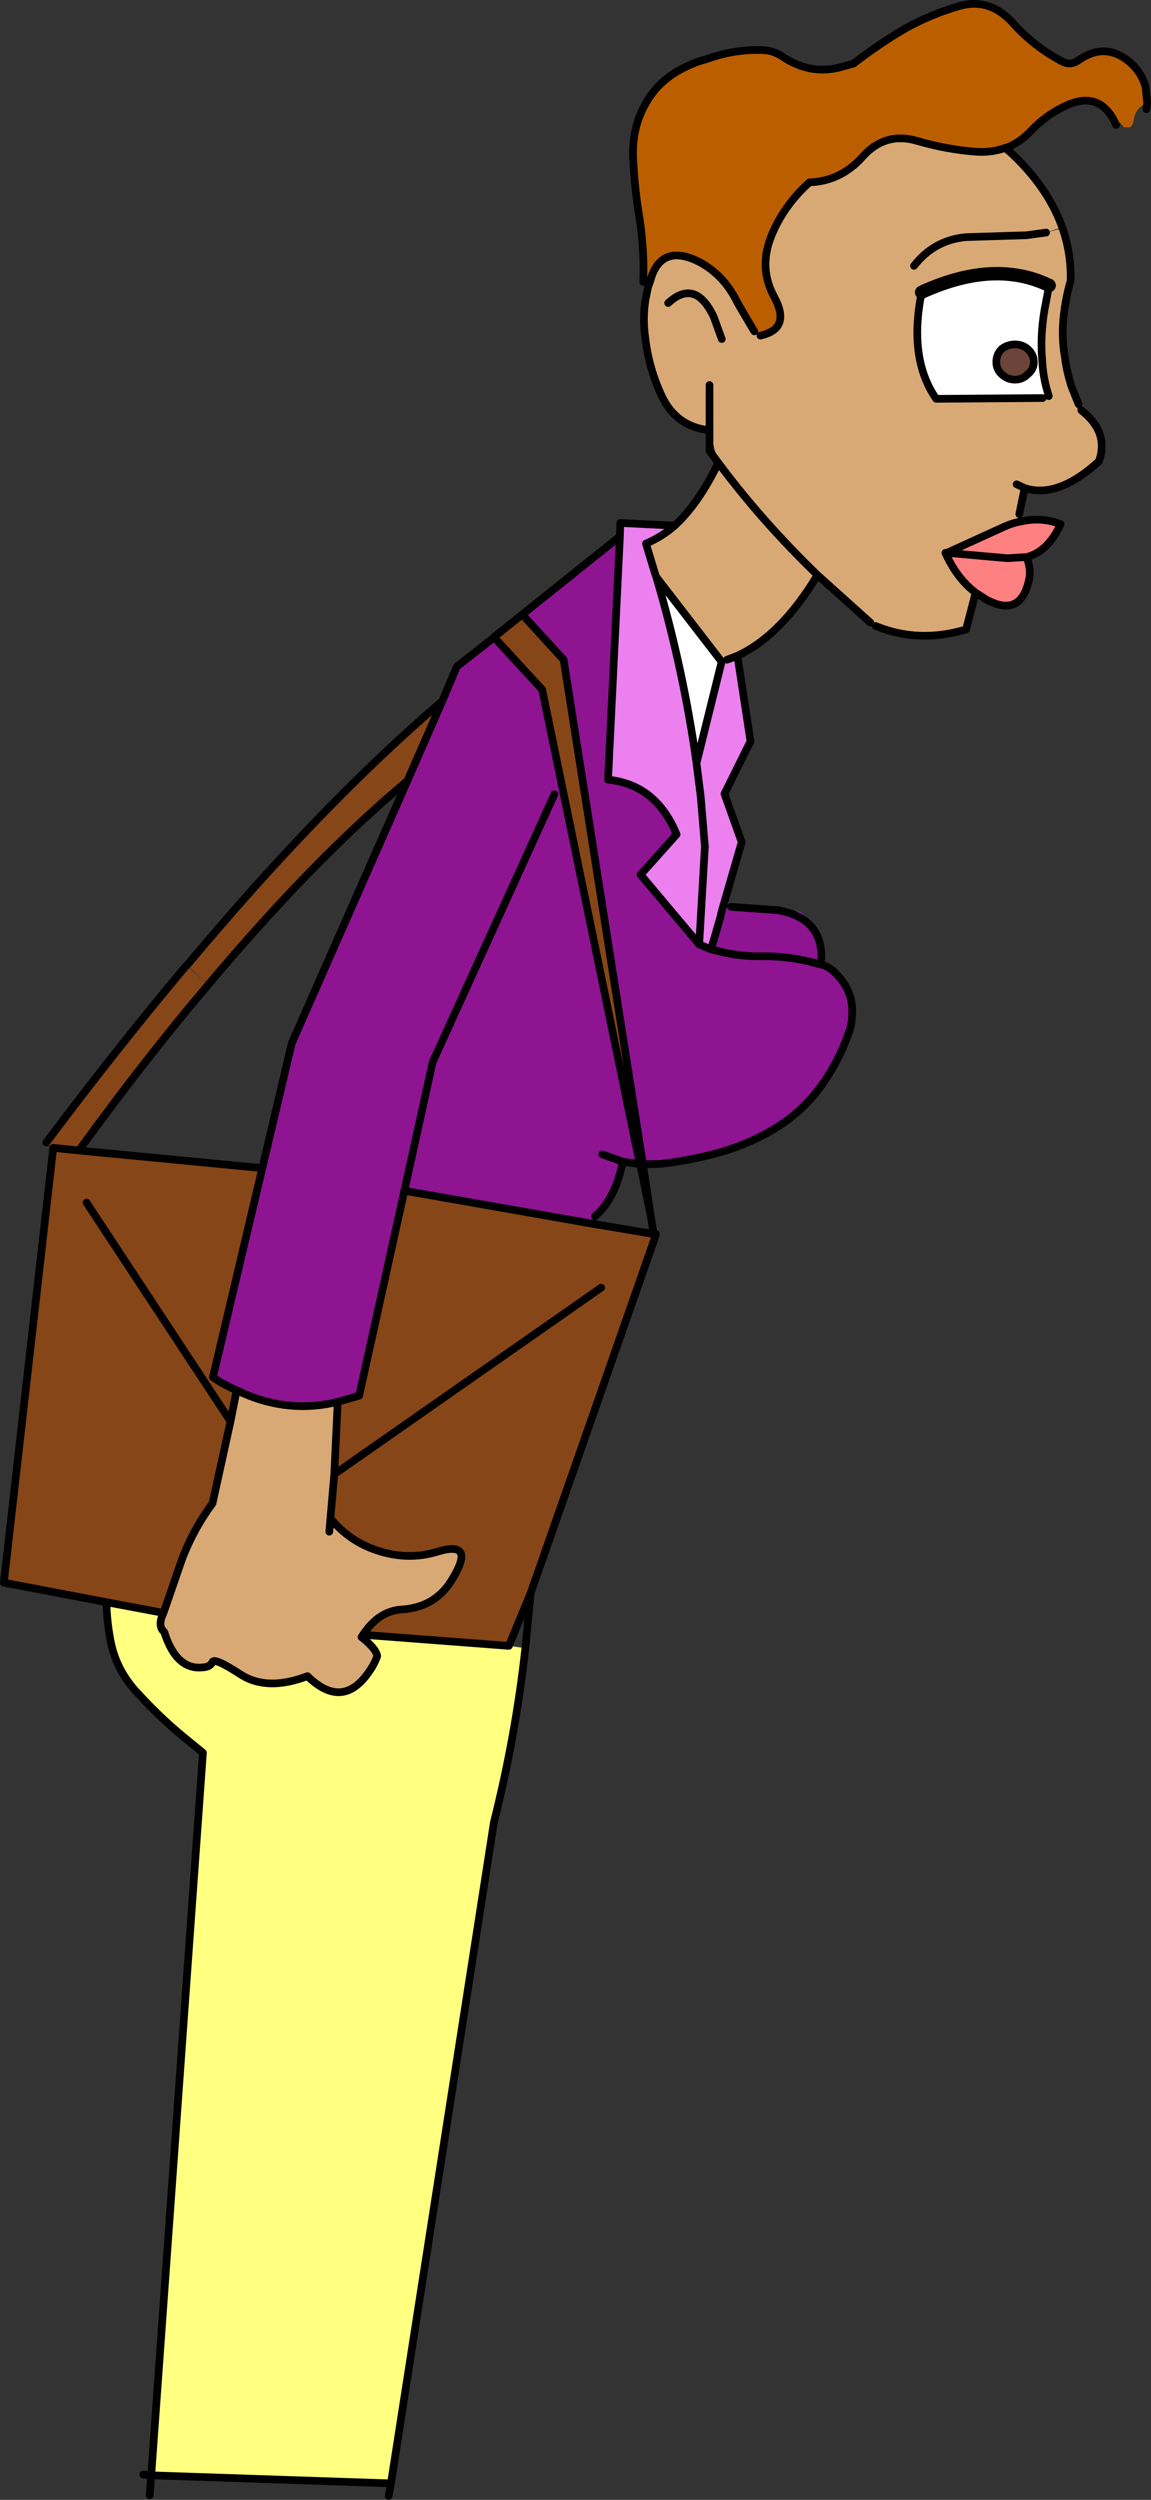 <?xml version="1.0" encoding="UTF-8" standalone="no"?>
<svg xmlns:xlink="http://www.w3.org/1999/xlink" height="326.25px" width="150.3px" xmlns="http://www.w3.org/2000/svg">
  <rect width="100%" height="100%" fill="#333333" stroke="none"/>
  <g transform="matrix(1.0, 0.0, 0.0, 1.0, -16.75, -1.95)">
    <path d="M166.55 15.4 L166.35 13.35 166.55 15.4 Q164.9 16.0 164.75 17.95 L164.4 18.55 163.5 18.55 163.3 18.3 163.0 17.95 162.5 18.25 Q160.5 13.75 156.15 15.65 153.5 16.8 151.4 19.0 150.0 20.5 148.25 21.2 L148.0 21.25 Q146.25 21.9 144.15 21.75 140.3 21.45 136.55 20.35 132.35 19.1 129.4 22.4 126.55 25.6 122.45 25.75 119.05 28.8 117.45 32.8 115.8 36.95 117.85 40.7 120.1 44.85 116.05 45.75 L115.25 45.2 113.3 41.9 113.0 41.35 Q111.25 37.8 108.0 36.1 103.45 33.85 101.9 37.85 L101.55 38.95 100.75 38.75 Q100.9 34.75 100.3 30.7 99.65 26.85 99.45 23.0 99.15 18.75 101.1 15.4 102.8 12.35 106.25 10.7 107.55 10.05 108.9 9.7 112.75 8.3 116.6 8.5 117.85 8.6 118.95 9.35 122.75 11.9 126.95 10.6 L128.2 10.25 Q131.5 7.7 135.0 5.65 138.45 3.75 142.15 2.7 146.05 1.65 149.05 5.0 151.85 8.1 155.5 10.0 156.55 10.55 157.6 9.8 161.05 7.4 164.2 10.0 165.85 11.4 166.35 13.35 L166.45 13.35 Q167.05 13.9 166.85 14.7 L166.55 15.3 166.55 15.4" fill="#bb5e00" fill-rule="evenodd" stroke="none"/>
    <path d="M101.55 38.95 L101.9 37.85 Q103.45 33.85 108.0 36.1 111.25 37.8 113.0 41.35 L113.3 41.9 115.25 45.2 116.05 45.75 Q120.1 44.85 117.85 40.7 115.8 36.95 117.45 32.8 119.05 28.8 122.45 25.75 126.55 25.6 129.4 22.4 132.35 19.1 136.55 20.35 140.3 21.45 144.15 21.75 146.25 21.9 148.0 21.25 L148.1 21.35 148.6 21.75 Q153.55 26.3 155.45 31.6 L153.35 32.3 155.5 31.75 Q156.65 35.05 156.55 38.6 155.95 40.7 155.7 42.75 155.3 45.7 155.8 48.55 156.05 50.5 156.7 52.5 L157.6 54.7 157.4 55.3 157.95 55.5 Q161.6 58.35 160.25 62.15 154.9 67.05 150.55 65.65 L149.85 69.05 150.1 70.0 Q148.95 70.2 147.75 70.75 L140.4 74.1 140.2 74.1 Q141.7 77.45 144.15 79.3 L142.9 84.1 Q136.7 85.95 131.1 83.65 L130.4 83.2 123.5 77.0 Q118.7 84.95 113.0 87.55 L111.7 88.05 111.0 88.25 110.9 88.2 102.45 77.25 102.3 76.85 101.1 72.9 Q103.2 72.0 104.85 70.55 108.0 67.65 110.55 62.35 116.25 70.0 123.5 77.0 116.25 70.0 110.55 62.35 L109.4 58.1 Q105.05 57.65 103.15 53.6 101.45 49.95 101.0 45.95 100.65 43.4 101.05 41.0 L101.4 39.3 101.55 38.95 M109.4 52.2 L109.4 58.1 109.4 52.2 M136.1 36.65 Q138.7 33.3 142.85 32.9 L150.8 32.65 153.35 32.3 150.8 32.65 142.85 32.9 Q138.7 33.3 136.1 36.65 M153.75 39.2 Q146.7 35.8 137.4 39.95 L137.1 40.1 Q135.35 48.75 139.0 54.0 L152.9 53.9 153.7 53.65 153.7 53.6 Q153.0 51.5 152.85 49.2 L152.85 49.05 Q152.55 45.9 153.15 42.35 L153.75 39.2 M111.0 46.2 L109.95 43.3 Q107.55 38.25 104.0 41.5 107.55 38.25 109.95 43.3 L111.0 46.2 M149.5 65.15 L150.55 65.65 149.5 65.15 M47.65 183.4 Q54.2 186.55 60.85 184.9 L60.4 194.35 59.9 200.1 Q62.35 203.1 66.0 204.3 70.05 205.65 73.9 204.45 79.05 202.9 75.65 208.3 73.45 211.75 69.2 212.0 66.2 212.2 64.15 215.3 L63.95 215.6 Q65.85 217.1 66.0 218.05 L66.0 218.1 Q65.55 219.45 64.35 220.9 61.1 224.8 56.9 220.7 51.65 222.7 48.2 220.5 44.75 218.25 44.5 218.85 44.2 219.5 43.3 219.55 39.8 220.0 38.2 214.95 37.4 214.25 37.9 212.9 L38.1 212.45 40.55 205.35 Q42.05 201.45 44.5 198.15 L46.85 187.45 47.65 183.4 M59.75 201.85 L59.9 200.1 59.75 201.85" fill="#d9a975" fill-rule="evenodd" stroke="none"/>
    <path d="M104.85 70.55 Q103.2 72.0 101.1 72.9 L102.3 76.85 102.45 77.25 Q106.0 89.3 107.7 101.55 L108.25 105.9 108.75 111.9 108.8 112.35 108.05 125.2 108.8 112.35 108.75 111.9 108.25 105.9 107.7 101.55 111.0 88.25 113.1 87.9 114.75 98.7 111.35 105.55 113.6 111.85 111.0 120.85 110.8 121.2 110.8 121.45 110.8 121.7 109.6 125.85 108.05 125.2 100.4 116.1 105.1 110.85 Q102.45 104.35 96.15 103.7 L97.7 71.95 97.75 70.2 104.85 70.55" fill="#eb80ee" fill-rule="evenodd" stroke="none"/>
    <path d="M107.7 101.55 Q106.0 89.3 102.45 77.25 L110.9 88.2 111.0 88.25 107.7 101.55 M137.1 40.1 L137.4 39.95 Q146.7 35.8 153.75 39.2 L153.15 42.35 Q152.55 45.9 152.85 49.05 L152.85 49.2 Q153.0 51.5 153.7 53.6 L153.7 53.65 152.9 53.9 139.0 54.0 Q135.35 48.75 137.1 40.1 M151.75 49.2 Q151.75 48.2 150.95 47.5 150.25 46.9 149.3 46.9 148.3 46.9 147.55 47.5 146.85 48.2 146.85 49.2 146.85 50.15 147.55 50.8 148.3 51.5 149.3 51.5 150.25 51.5 150.95 50.8 151.75 50.15 151.75 49.2" fill="#ffffff" fill-rule="evenodd" stroke="none"/>
    <path d="M151.75 49.2 Q151.75 50.15 150.95 50.8 150.25 51.5 149.3 51.5 148.3 51.5 147.55 50.8 146.85 50.15 146.85 49.2 146.85 48.2 147.55 47.5 148.3 46.9 149.3 46.9 150.25 46.9 150.95 47.5 151.75 48.2 151.75 49.2" fill="#6c4439" fill-rule="evenodd" stroke="none"/>
    <path d="M150.1 70.0 Q152.7 69.4 155.25 70.35 153.6 73.95 150.8 74.65 151.45 76.3 151.1 77.7 150.0 82.6 145.55 80.2 L144.15 79.3 Q141.7 77.45 140.2 74.1 L140.4 74.1 148.3 74.8 150.8 74.65 148.3 74.8 140.4 74.1 147.75 70.75 Q148.95 70.2 150.1 70.0" fill="#ff8080" fill-rule="evenodd" stroke="none"/>
    <path d="M97.7 71.95 L96.15 103.7 Q102.45 104.35 105.1 110.85 L100.4 116.1 108.05 125.2 109.6 125.85 110.45 126.05 109.95 125.3 109.95 125.15 Q110.15 124.3 110.5 123.55 L110.9 122.4 110.85 122.2 110.8 121.7 111.0 120.85 111.6 120.25 112.2 120.3 118.5 120.75 119.1 120.75 121.2 120.85 122.55 122.15 Q123.25 122.9 123.6 123.9 L124.1 125.85 124.0 127.1 123.6 127.75 124.1 127.85 Q125.0 128.15 125.7 128.8 128.35 131.35 128.0 134.65 128.0 135.7 127.5 136.95 126.2 140.6 123.95 143.7 121.65 146.9 118.15 149.1 114.75 151.2 110.9 152.3 107.0 153.4 102.95 153.85 L100.7 153.85 90.35 88.05 84.95 82.15 97.7 71.95 M111.0 120.85 L110.8 121.7 110.8 121.45 110.8 121.2 111.0 120.85 M123.6 127.75 Q120.0 126.7 116.15 126.75 113.25 126.8 110.45 126.05 113.25 126.8 116.15 126.75 120.0 126.7 123.6 127.75 M124.0 127.1 Q124.15 122.5 119.8 121.1 L118.5 120.75 119.8 121.1 Q124.15 122.5 124.0 127.1 M81.25 85.1 L87.55 91.95 100.15 153.15 98.05 153.55 Q97.2 158.25 94.45 160.7 L94.35 161.7 69.55 157.35 63.65 184.1 60.85 184.9 Q54.2 186.55 47.65 183.4 46.05 182.7 44.55 181.7 L51.0 154.4 54.85 138.1 69.95 103.85 74.5 93.45 76.4 88.95 81.25 85.15 81.25 85.1 M89.15 105.6 L73.25 140.55 69.55 157.35 73.25 140.55 89.15 105.6 M95.4 152.6 L98.05 153.55 95.4 152.6" fill="#8e1492" fill-rule="evenodd" stroke="none"/>
    <path d="M102.4 163.1 L86.05 209.85 83.2 216.75 64.15 215.3 Q66.2 212.2 69.2 212.0 73.45 211.75 75.65 208.3 79.05 202.9 73.9 204.45 70.05 205.65 66.0 204.3 62.35 203.1 59.9 200.1 L60.4 194.35 60.85 184.9 63.65 184.1 69.55 157.35 94.35 161.7 102.1 163.0 102.4 163.1 M84.95 82.15 L90.35 88.05 100.7 153.85 100.35 153.9 100.15 153.15 87.55 91.95 81.25 85.1 84.95 82.15 M74.5 93.45 L69.95 103.85 Q57.65 114.15 44.0 130.4 35.75 140.1 27.05 152.1 L23.7 151.75 27.05 152.1 51.0 154.4 44.55 181.7 Q46.05 182.7 47.65 183.4 L46.85 187.45 44.5 198.15 Q42.05 201.45 40.55 205.35 L38.1 212.45 30.65 211.05 17.25 208.5 23.7 151.75 22.8 151.05 Q32.15 138.6 41.05 128.0 L44.0 130.4 41.15 127.95 Q58.7 106.95 74.5 93.45 M95.25 170.0 L60.4 194.35 95.25 170.0 M28.05 158.9 L46.85 187.45 28.05 158.9" fill="#864617" fill-rule="evenodd" stroke="none"/>
    <path d="M85.35 217.05 Q84.1 228.4 81.25 239.75 L67.8 326.05 36.5 325.0 43.25 230.7 40.5 228.45 Q37.5 225.95 34.85 223.05 31.95 220.05 31.2 216.15 30.7 213.6 30.65 211.05 L38.1 212.45 37.9 212.9 Q37.4 214.25 38.2 214.95 39.8 220.0 43.3 219.55 44.2 219.5 44.5 218.85 44.75 218.25 48.2 220.5 51.65 222.7 56.9 220.7 61.1 224.8 64.35 220.9 65.55 219.45 66.0 218.1 L66.0 218.05 Q65.85 217.1 63.95 215.6 L64.15 215.3 83.2 216.75 85.35 217.05" fill="#ffff80" fill-rule="evenodd" stroke="none"/>
    <path d="M166.35 13.35 L166.55 15.4 166.45 16.2 M166.35 13.35 Q165.85 11.4 164.2 10.0 161.05 7.4 157.6 9.8 156.55 10.55 155.5 10.0 151.85 8.1 149.05 5.0 146.05 1.65 142.15 2.7 138.45 3.75 135.0 5.65 131.5 7.7 128.2 10.25 L126.95 10.6 Q122.75 11.9 118.95 9.35 117.85 8.6 116.6 8.5 112.75 8.3 108.9 9.7 107.55 10.05 106.25 10.7 102.8 12.35 101.1 15.4 99.15 18.75 99.45 23.0 99.65 26.85 100.3 30.7 100.9 34.75 100.75 38.75 M101.55 38.95 L101.9 37.85 Q103.45 33.85 108.0 36.1 111.25 37.8 113.0 41.35 L113.3 41.9 115.25 45.2 M116.05 45.75 Q120.1 44.85 117.85 40.7 115.8 36.95 117.45 32.8 119.05 28.8 122.45 25.75 126.55 25.6 129.4 22.4 132.35 19.1 136.55 20.35 140.3 21.45 144.15 21.75 146.25 21.9 148.0 21.25 L148.25 21.2 Q150.0 20.5 151.4 19.0 153.5 16.8 156.15 15.65 160.5 13.75 162.5 18.25 M101.55 38.95 L101.4 39.3 101.05 41.0 Q100.65 43.4 101.0 45.95 101.45 49.95 103.15 53.6 105.05 57.65 109.4 58.1 L109.4 52.2 M102.45 77.25 L102.3 76.85 101.1 72.9 Q103.2 72.0 104.85 70.55 L97.75 70.2 97.7 71.95 96.15 103.7 Q102.45 104.35 105.1 110.85 L100.4 116.1 108.05 125.2 108.8 112.35 108.75 111.9 108.25 105.9 107.7 101.55 Q106.0 89.3 102.45 77.25 L110.9 88.2 111.0 88.25 107.7 101.55 M111.7 88.05 L113.0 87.55 Q118.7 84.95 123.5 77.0 116.25 70.0 110.55 62.35 108.0 67.65 104.85 70.55 M148.0 21.25 L148.1 21.35 148.6 21.75 Q153.55 26.3 155.45 31.6 L155.5 31.75 Q156.65 35.05 156.55 38.6 155.95 40.7 155.7 42.75 155.3 45.7 155.8 48.55 156.05 50.5 156.7 52.5 L157.6 54.7 M157.95 55.5 Q161.6 58.35 160.25 62.15 154.9 67.05 150.55 65.65 L149.85 69.05 M150.1 70.0 Q152.7 69.4 155.25 70.35 153.6 73.95 150.8 74.65 151.45 76.3 151.1 77.7 150.0 82.6 145.55 80.2 L144.15 79.3 142.9 84.1 Q136.7 85.95 131.1 83.65 M130.4 83.2 L123.5 77.0 M153.35 32.3 L150.8 32.65 142.85 32.9 Q138.7 33.3 136.1 36.65 M153.75 39.2 L153.15 42.35 Q152.55 45.9 152.85 49.05 L152.85 49.2 Q153.0 51.5 153.7 53.6 L153.7 53.65 M152.9 53.9 L139.0 54.0 Q135.35 48.75 137.1 40.1 M104.0 41.5 Q107.55 38.25 109.95 43.3 L111.0 46.2 M109.4 58.1 L109.4 60.8 110.55 62.35 M151.75 49.2 Q151.75 50.15 150.95 50.8 150.25 51.5 149.3 51.5 148.3 51.5 147.55 50.8 146.85 50.15 146.85 49.2 146.85 48.2 147.55 47.5 148.3 46.9 149.3 46.9 150.25 46.9 150.95 47.5 151.75 48.2 151.75 49.2 M150.55 65.65 L149.5 65.15 M150.8 74.65 L148.3 74.8 140.4 74.1 140.2 74.1 Q141.7 77.45 144.15 79.3 M150.1 70.0 Q148.95 70.2 147.75 70.75 L140.4 74.1 M113.0 87.55 L113.1 87.9 114.75 98.7 111.35 105.55 113.6 111.85 111.0 120.85 110.8 121.7 109.6 125.85 108.05 125.2 M112.2 120.3 L118.5 120.75 119.8 121.1 Q124.15 122.5 124.0 127.1 M123.6 127.75 L124.1 127.85 Q125.0 128.15 125.7 128.8 128.35 131.35 128.0 134.65 128.0 135.7 127.5 136.95 126.2 140.6 123.95 143.7 121.65 146.9 118.15 149.1 114.75 151.2 110.9 152.3 107.0 153.4 102.95 153.85 L100.7 153.9 101.75 160.75 102.1 163.0 102.3 163.0 102.4 163.0 102.4 163.1 86.05 209.85 85.35 217.05 Q84.1 228.4 81.25 239.75 L67.8 326.05 67.5 327.7 M110.45 126.05 Q113.25 126.8 116.15 126.75 120.0 126.7 123.6 127.75 M110.45 126.05 L109.6 125.85 M100.7 153.85 L90.35 88.05 84.95 82.15 81.25 85.1 87.55 91.95 100.15 153.15 100.35 153.9 100.7 153.9 100.7 153.85 M81.25 85.1 L81.25 85.15 76.4 88.95 74.5 93.45 69.95 103.85 54.85 138.1 51.0 154.4 44.55 181.7 Q46.05 182.7 47.65 183.4 54.2 186.55 60.85 184.9 L63.65 184.1 69.55 157.35 73.25 140.55 89.15 105.6 M98.05 153.55 L95.4 152.6 M98.05 153.55 L100.35 153.9 101.75 160.75 M98.05 153.55 Q97.2 158.25 94.45 160.7 M94.35 161.7 L102.1 163.0 M60.85 184.9 L60.4 194.35 95.25 170.0 M60.4 194.35 L59.9 200.1 Q62.35 203.1 66.0 204.3 70.05 205.65 73.9 204.45 79.05 202.9 75.65 208.3 73.45 211.75 69.2 212.0 66.2 212.2 64.15 215.3 L83.2 216.75 86.05 209.85 M59.9 200.1 L59.75 201.85 M69.55 157.35 L94.35 161.7 M97.7 71.95 L84.95 82.15 M41.15 127.95 L41.05 128.0 Q32.15 138.6 22.8 151.05 M41.15 127.95 Q58.7 106.95 74.5 93.45 M23.7 151.75 L27.05 152.1 Q35.75 140.1 44.0 130.4 57.65 114.15 69.95 103.85 M51.0 154.4 L27.05 152.1 M46.85 187.45 L47.65 183.4 M38.1 212.45 L40.55 205.35 Q42.05 201.45 44.5 198.15 L46.85 187.45 28.05 158.9 M38.1 212.45 L30.65 211.05 Q30.7 213.6 31.2 216.15 31.95 220.05 34.85 223.05 37.5 225.95 40.5 228.45 L43.25 230.7 36.5 325.0 67.8 326.05 M64.15 215.3 L63.95 215.6 Q65.85 217.1 66.0 218.05 L66.0 218.1 Q65.55 219.45 64.35 220.9 61.1 224.8 56.9 220.7 51.65 222.7 48.2 220.5 44.75 218.25 44.5 218.85 44.2 219.5 43.3 219.55 39.8 220.0 38.2 214.95 37.4 214.25 37.9 212.9 L38.1 212.45 M23.7 151.75 L17.25 208.5 30.65 211.05 M36.3 327.6 L36.5 325.0 35.45 324.9" fill="none" stroke="#000000" stroke-linecap="round" stroke-linejoin="round" stroke-width="1.0"/>
    <path d="M137.1 40.1 L137.4 39.95 Q146.7 35.8 153.75 39.2" fill="none" stroke="#000000" stroke-linecap="round" stroke-linejoin="round" stroke-width="1.75"/>
  </g>
</svg>
